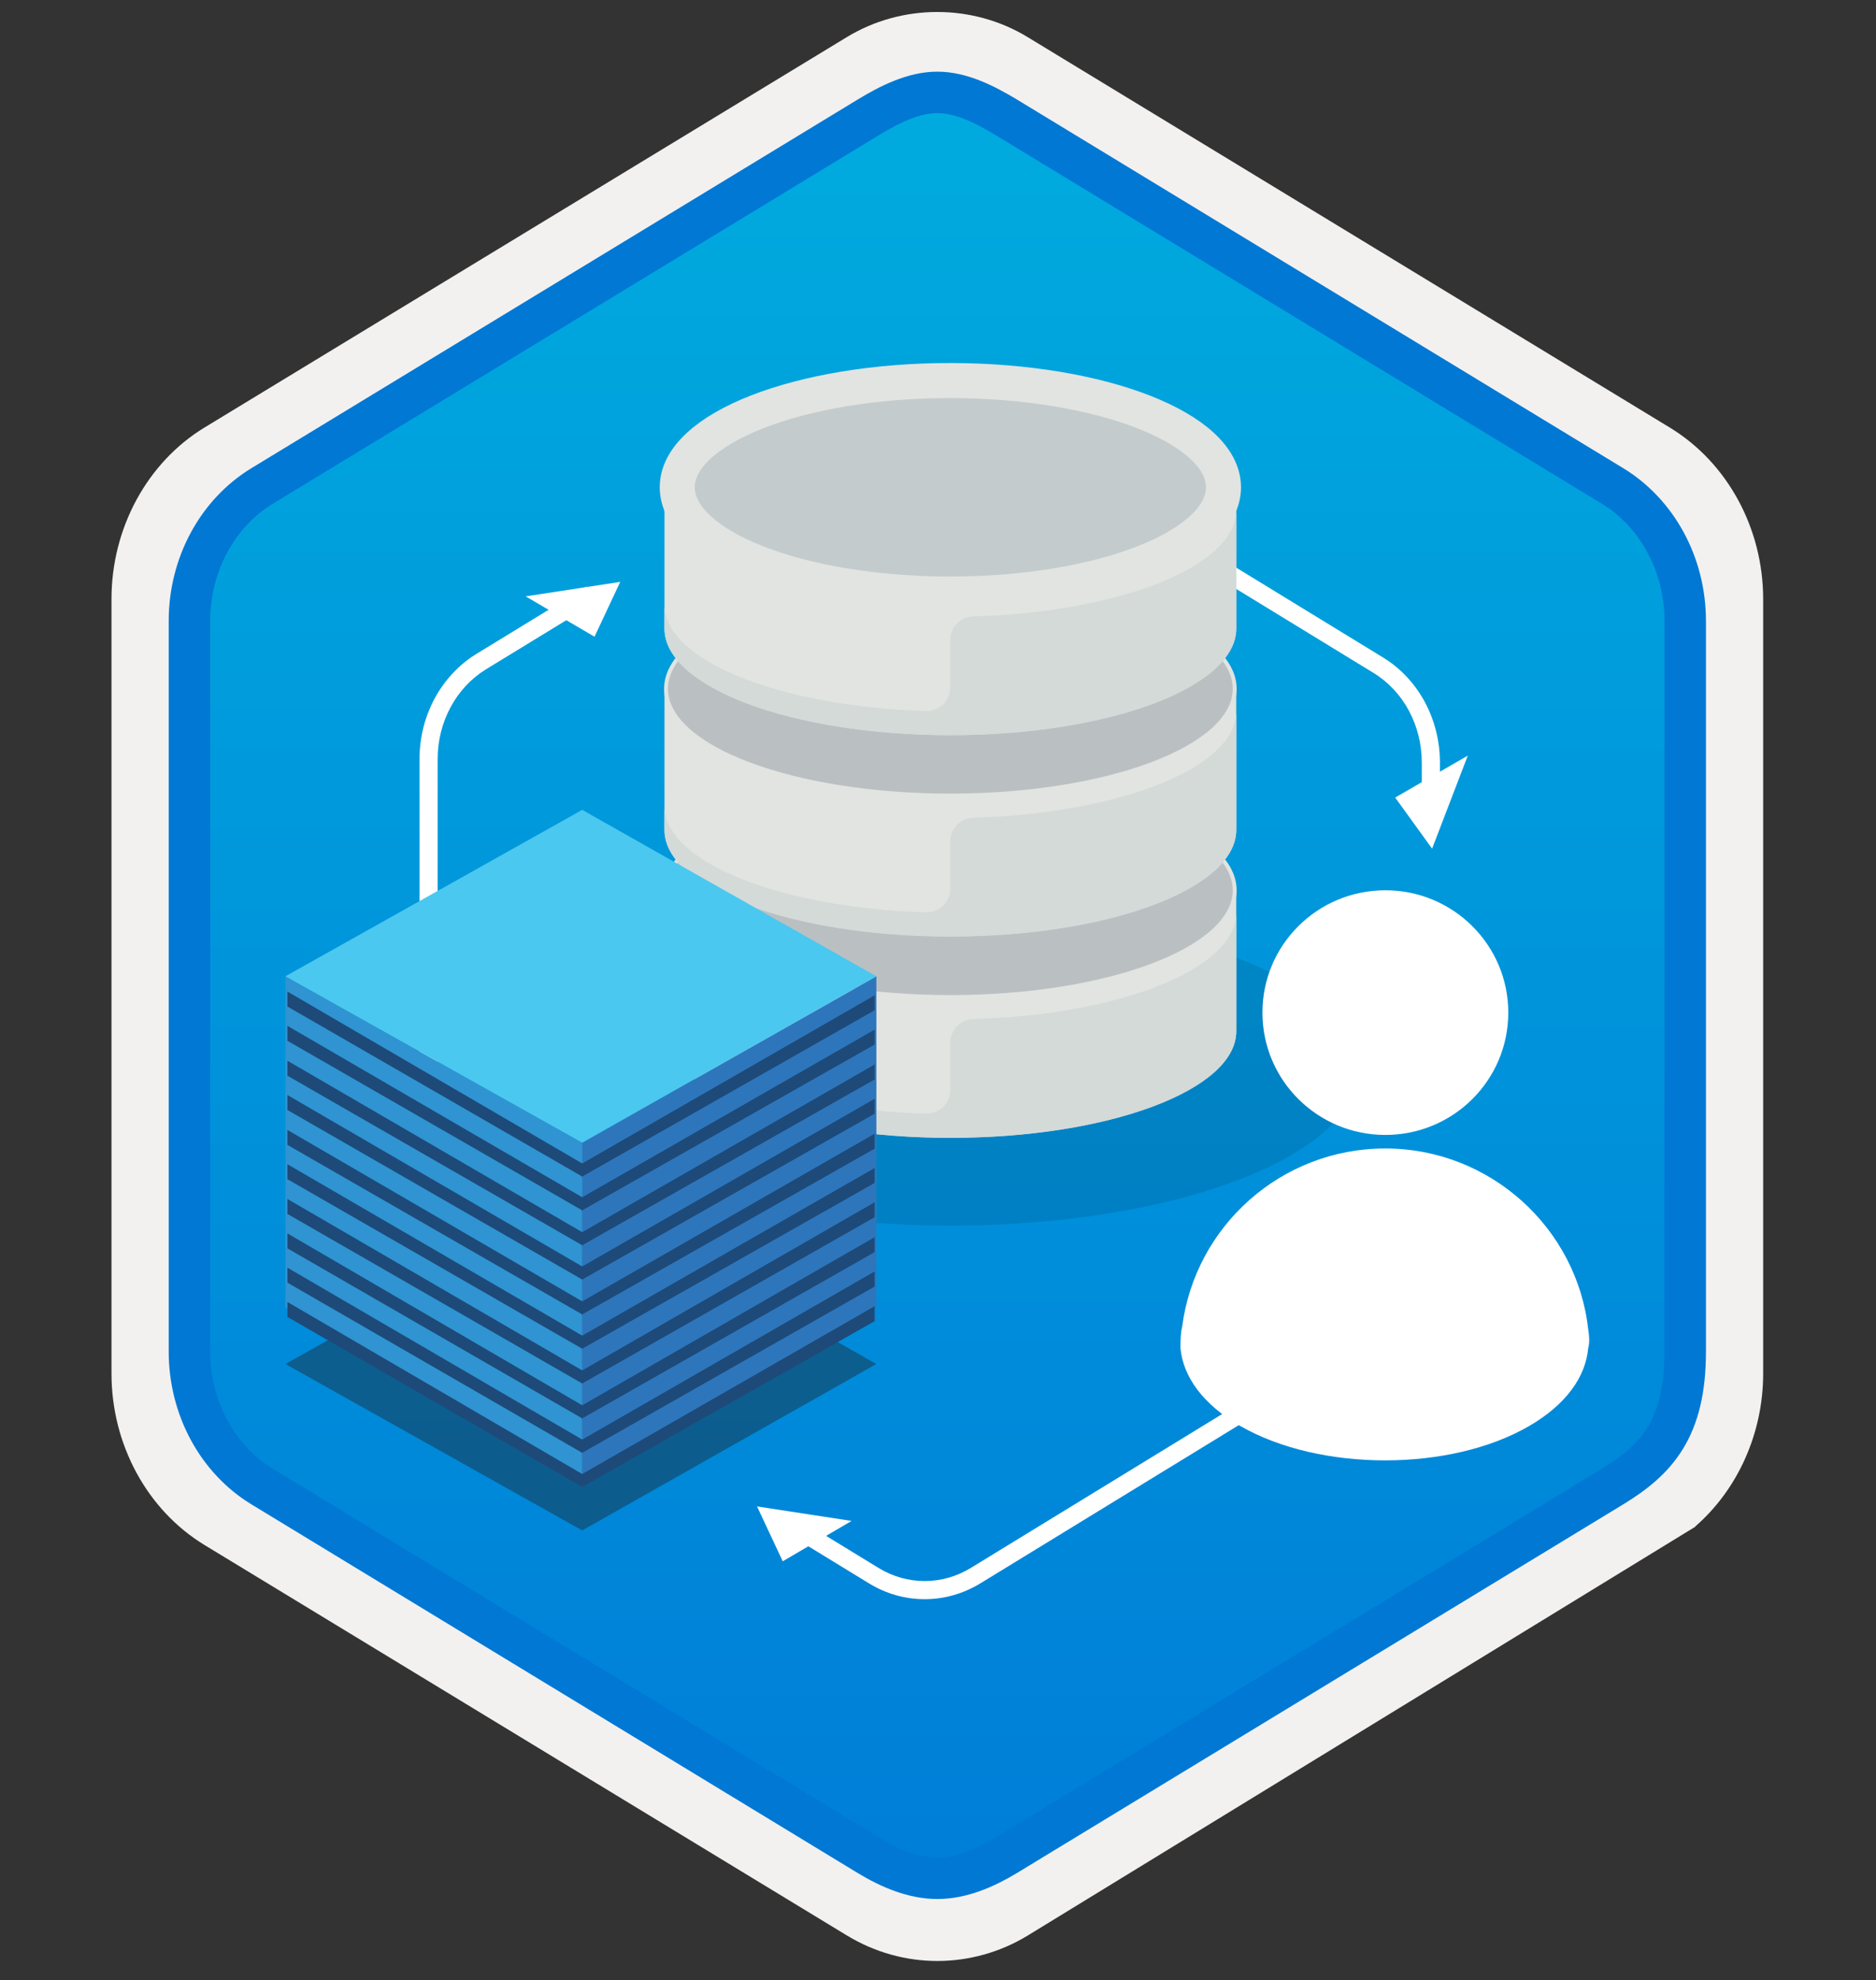 <svg width="181" height="191" viewBox="0 0 181 191" fill="none" xmlns="http://www.w3.org/2000/svg">
<rect x="0" y="0" width="181" height="191" fill="#333333" stroke="none"/>
<path d="M90.435 189.157C87.378 189.157 84.367 188.31 81.704 186.691L19.729 149.031C14.191 145.657 10.757 139.332 10.757 132.493V57.778C10.757 50.954 14.191 44.614 19.729 41.24L81.704 3.58C87.03 0.342 93.854 0.357 99.15 3.58L161.125 41.255C166.663 44.63 170.113 50.954 170.113 57.793V132.493C170.113 138.258 167.661 143.675 163.561 147.245V147.272L99.15 186.706C96.517 188.31 93.491 189.157 90.435 189.157ZM89.787 8.109C87.835 8.109 85.358 9.322 83.648 10.366L22.891 47.561C19.139 49.845 17.023 56.441 17.023 61.193L17.655 132.493C17.655 137.244 20.854 141.512 24.607 143.796L85.002 180.178C88.437 182.266 91.227 182.266 94.662 180.178L155.87 143.706C159.622 141.421 162.641 137.229 162.641 132.493V58.845C162.641 54.109 159.908 49.214 156.141 46.929L95.565 10.366C93.855 9.322 91.739 8.109 89.787 8.109Z" fill="#F2F1F0"/>
<path fill-rule="evenodd" clip-rule="evenodd" d="M82.537 11.69C84.988 10.192 87.711 9.436 90.435 9.436C93.158 9.436 95.882 10.192 98.333 11.69L154.468 46.022C159.491 49.093 162.593 54.843 162.593 61.092V129.195C162.593 135.428 159.491 141.193 154.468 144.265L98.333 178.596C95.882 180.094 93.158 180.851 90.435 180.851C87.711 180.851 84.988 180.109 82.537 178.596L26.402 144.265C21.379 141.193 18.277 135.428 18.277 129.195V61.092C18.277 54.858 21.379 49.108 26.402 46.022L82.537 11.69Z" fill="url(#paint0_linear)"/>
<path d="M97.108 11.327L155.572 46.869C159.854 49.471 162.593 54.419 162.593 59.896V130.375C162.593 137.793 159.839 140.8 155.572 143.402L97.108 178.944C95.019 180.215 92.72 181.179 90.435 181.179C88.15 181.179 85.85 180.215 83.762 178.944L25.297 143.402C21.015 140.8 18.277 135.852 18.277 130.375V59.896C18.277 54.419 21.015 49.471 25.297 46.869L83.762 11.327C85.85 10.056 88.15 8.912 90.435 8.912C92.735 8.912 95.019 10.071 97.108 11.327Z" stroke="#0078D4" stroke-width="4"/>
<path fill-rule="evenodd" clip-rule="evenodd" d="M132.529 64.916L105.006 48.081L105.919 46.588L133.441 63.423C136.846 65.502 138.926 69.373 138.926 73.55V77.999H137.176V73.55C137.176 69.94 135.378 66.656 132.529 64.917L132.529 64.916Z" fill="white"/>
<path d="M141.614 72.888L138.172 81.862L134.609 76.932L141.614 72.888Z" fill="white"/>
<path fill-rule="evenodd" clip-rule="evenodd" d="M57.501 58.077L46.876 64.569C46.876 64.57 46.876 64.57 46.875 64.57C44.024 66.326 42.227 69.611 42.227 73.204V115.608C42.227 119.204 44.026 122.502 46.874 124.241L45.962 125.735C42.557 123.656 40.477 119.769 40.477 115.608V73.204C40.477 69.041 42.558 65.172 45.959 63.079L45.962 63.078L45.962 63.078L56.589 56.584L57.501 58.077Z" fill="white"/>
<path d="M57.361 61.419L59.841 56.128L50.717 57.526" fill="white"/>
<path fill-rule="evenodd" clip-rule="evenodd" d="M128.621 129.849C131.47 128.11 133.268 124.811 133.268 121.216H135.018C135.018 125.376 132.939 129.263 129.534 131.342M129.534 131.342L94.586 152.732L94.583 152.733C92.915 153.747 91.075 154.258 89.213 154.258C87.354 154.258 85.497 153.748 83.841 152.731C83.841 152.731 83.841 152.731 83.841 152.731L75.905 147.877L76.818 146.384L84.756 151.24C86.136 152.087 87.676 152.508 89.213 152.508C90.749 152.508 92.275 152.088 93.674 151.238C93.674 151.238 93.673 151.238 93.674 151.238L128.621 129.849" fill="white"/>
<path d="M82.164 146.709L73.04 145.311L75.52 150.603" fill="white"/>
<path fill-rule="evenodd" clip-rule="evenodd" d="M131.031 103.132C131.031 111.475 113.414 118.224 91.693 118.224C69.973 118.224 52.355 111.475 52.355 103.132C52.355 94.79 69.973 88.04 91.693 88.04C113.414 88.04 131.031 94.805 131.031 103.132Z" fill="black" fill-opacity="0.103"/>
<path fill-rule="evenodd" clip-rule="evenodd" d="M91.693 96.037C76.451 96.037 64.11 91.438 64.11 85.756V99.465C64.11 105.146 76.466 109.746 91.693 109.746C106.935 109.746 119.276 105.146 119.276 99.465V85.756C119.276 91.438 106.92 96.037 91.693 96.037Z" fill="#E1E4E1"/>
<path fill-rule="evenodd" clip-rule="evenodd" d="M91.693 100.577V105.146C91.693 106.439 90.611 107.476 89.303 107.431C75.188 106.98 64.11 102.561 64.11 97.195V99.48C64.11 105.162 76.466 109.761 91.693 109.761C106.935 109.761 119.276 105.162 119.276 99.48V88.055C119.276 93.452 108.108 97.886 93.903 98.307C92.67 98.322 91.693 99.344 91.693 100.577Z" fill="#D3DAD8"/>
<path fill-rule="evenodd" clip-rule="evenodd" d="M119.126 85.876C119.126 91.558 106.845 96.173 91.693 96.173C76.541 96.173 64.26 91.573 64.26 85.876C64.26 80.194 76.541 75.579 91.693 75.579C106.845 75.594 119.126 80.194 119.126 85.876Z" fill="#BAC0C2"/>
<path d="M119.126 85.876C119.126 91.558 106.845 96.173 91.693 96.173C76.541 96.173 64.26 91.573 64.26 85.876C64.26 80.194 76.541 75.579 91.693 75.579C106.845 75.594 119.126 80.194 119.126 85.876Z" stroke="#E1E4E1" stroke-width="0.376"/>
<path fill-rule="evenodd" clip-rule="evenodd" d="M91.693 76.616C76.451 76.616 64.11 72.017 64.11 66.335V80.044C64.11 85.726 76.466 90.325 91.693 90.325C106.935 90.325 119.276 85.726 119.276 80.044V66.335C119.276 72.017 106.92 76.616 91.693 76.616Z" fill="#E1E4E1"/>
<path fill-rule="evenodd" clip-rule="evenodd" d="M91.693 81.156V85.725C91.693 87.018 90.611 88.055 89.303 88.01C75.188 87.559 64.11 83.14 64.11 77.774V80.059C64.11 85.741 76.466 90.34 91.693 90.34C106.935 90.34 119.276 85.741 119.276 80.059V68.635C119.276 74.031 108.108 78.465 93.903 78.886C92.67 78.916 91.693 79.923 91.693 81.156Z" fill="#D3DAD8"/>
<path fill-rule="evenodd" clip-rule="evenodd" d="M119.126 66.44C119.126 72.122 106.845 76.737 91.693 76.737C76.541 76.737 64.26 72.137 64.26 66.44C64.26 60.743 76.541 56.143 91.693 56.143C106.845 56.158 119.126 60.758 119.126 66.44Z" fill="#BAC0C2"/>
<path d="M119.126 66.44C119.126 72.122 106.845 76.737 91.693 76.737C76.541 76.737 64.26 72.137 64.26 66.44C64.26 60.743 76.541 56.143 91.693 56.143C106.845 56.158 119.126 60.758 119.126 66.44Z" stroke="#E1E4E1" stroke-width="0.376"/>
<path fill-rule="evenodd" clip-rule="evenodd" d="M91.693 57.195C76.451 57.195 64.11 52.596 64.11 46.914V60.623C64.11 66.305 76.466 70.904 91.693 70.904C106.935 70.904 119.276 66.305 119.276 60.623V46.914C119.276 52.596 106.92 57.195 91.693 57.195Z" fill="#E1E4E1"/>
<path fill-rule="evenodd" clip-rule="evenodd" d="M91.693 61.735V66.305C91.693 67.597 90.611 68.635 89.303 68.59C75.188 68.138 64.11 63.719 64.11 58.353V60.638C64.11 66.32 76.466 70.919 91.693 70.919C106.935 70.919 119.276 66.32 119.276 60.638V49.214C119.276 54.61 108.108 59.044 93.903 59.465C92.67 59.495 91.693 60.502 91.693 61.735Z" fill="#D3DAD8"/>
<path fill-rule="evenodd" clip-rule="evenodd" d="M118.044 47.004C118.044 52.686 106.244 57.301 91.693 57.301C77.143 57.301 65.343 52.701 65.343 47.004C65.343 41.322 77.143 36.707 91.693 36.707C106.244 36.722 118.044 41.322 118.044 47.004Z" fill="#C4CBCD"/>
<path d="M118.044 47.004C118.044 52.686 106.244 57.301 91.693 57.301C77.143 57.301 65.343 52.701 65.343 47.004C65.343 41.322 77.143 36.707 91.693 36.707C106.244 36.722 118.044 41.322 118.044 47.004Z" stroke="#E1E4E1" stroke-width="3.382"/>
<path opacity="0.4" d="M27.538 131.572L56.173 115.518L84.553 131.572L56.173 147.626L27.538 131.572Z" fill="#1F1D20"/>
<path d="M56.173 110.227V142.289L27.538 126.13V94.173L56.173 110.227Z" fill="#2F94D1"/>
<path d="M56.173 110.227L84.553 94.173V126.13L56.173 142.335V110.227Z" fill="#2E76BC"/>
<path d="M27.538 94.173L56.173 78.119L84.553 94.173L56.173 110.227L27.538 94.173Z" fill="#4BC8EF"/>
<path d="M56.173 142.184L27.733 125.589V127.032L56.173 143.432C56.264 143.492 56.068 143.522 56.173 143.522C56.279 143.522 56.083 143.492 56.173 143.432L84.388 127.438V125.995L56.173 142.184Z" fill="#1D4A79"/>
<path d="M56.173 138.862L27.733 122.282V123.725L56.173 140.14C56.264 140.2 56.068 140.23 56.173 140.23C56.279 140.23 56.083 140.2 56.173 140.14L84.388 124.101V122.643L56.173 138.862Z" fill="#1D4A79"/>
<path d="M56.173 135.555L27.733 118.975V120.418L56.173 136.818C56.264 136.878 56.068 136.908 56.173 136.908C56.279 136.908 56.083 136.878 56.173 136.818L84.388 120.779V119.336L56.173 135.555Z" fill="#1D4A79"/>
<path d="M56.173 132.188L27.733 115.653V117.096L56.173 133.451C56.264 133.511 56.068 133.541 56.173 133.541C56.279 133.541 56.083 133.511 56.173 133.451L84.388 117.412V115.969L56.173 132.188Z" fill="#1D4A79"/>
<path d="M56.173 128.836L27.733 112.301V113.744L56.173 130.099C56.264 130.159 56.068 130.189 56.173 130.189C56.279 130.189 56.083 130.159 56.173 130.099L84.388 114.105V112.662L56.173 128.836Z" fill="#1D4A79"/>
<path d="M56.173 125.529L27.733 108.994V110.437L56.173 126.792C56.264 126.852 56.068 126.882 56.173 126.882C56.279 126.882 56.083 126.852 56.173 126.792L84.388 110.798V109.355L56.173 125.529Z" fill="#1D4A79"/>
<path d="M56.173 122.162L27.733 105.627V107.07L56.173 123.425C56.264 123.485 56.068 123.515 56.173 123.515C56.279 123.515 56.083 123.485 56.173 123.425L84.388 107.431V105.988L56.173 122.162Z" fill="#1D4A79"/>
<path d="M56.173 118.855L27.733 102.32V103.763L56.173 120.118C56.264 120.178 56.068 120.208 56.173 120.208C56.279 120.208 56.083 120.178 56.173 120.118L84.388 104.124V102.681L56.173 118.855Z" fill="#1D4A79"/>
<path d="M56.173 115.488L27.733 98.953V100.396L56.173 116.751C56.264 116.811 56.068 116.841 56.173 116.841C56.279 116.841 56.083 116.811 56.173 116.751L84.388 100.757V99.314L56.173 115.488Z" fill="#1D4A79"/>
<path d="M56.173 112.226L27.733 95.646V97.089L56.173 113.489C56.264 113.549 56.068 113.579 56.173 113.579C56.279 113.579 56.083 113.549 56.173 113.489L84.388 97.45V96.007L56.173 112.226Z" fill="#1D4A79"/>
<path d="M153.233 128.22C152.151 118.464 143.778 110.783 133.647 110.783C123.605 110.783 115.308 118.284 114.06 127.964C113.895 128.626 113.895 129.377 113.895 130.054C114.151 132.805 116.075 135.48 119.667 137.555C127.363 141.974 139.93 141.974 147.536 137.555C151.128 135.465 152.977 132.805 153.233 130.054C153.398 129.468 153.323 128.806 153.233 128.22Z" fill="white"/>
<path d="M133.662 109.476C140.216 109.476 145.522 104.199 145.522 97.676C145.522 91.167 140.216 85.876 133.662 85.876C127.108 85.876 121.802 91.152 121.802 97.676C121.802 104.199 127.108 109.476 133.662 109.476Z" fill="white"/>
<defs>
<linearGradient id="paint0_linear" x1="90.435" y1="9.438" x2="90.435" y2="180.853" gradientUnits="userSpaceOnUse">
<stop stop-color="#00ABDE"/>
<stop offset="1" stop-color="#007ED8"/>
</linearGradient>
</defs>
</svg>
